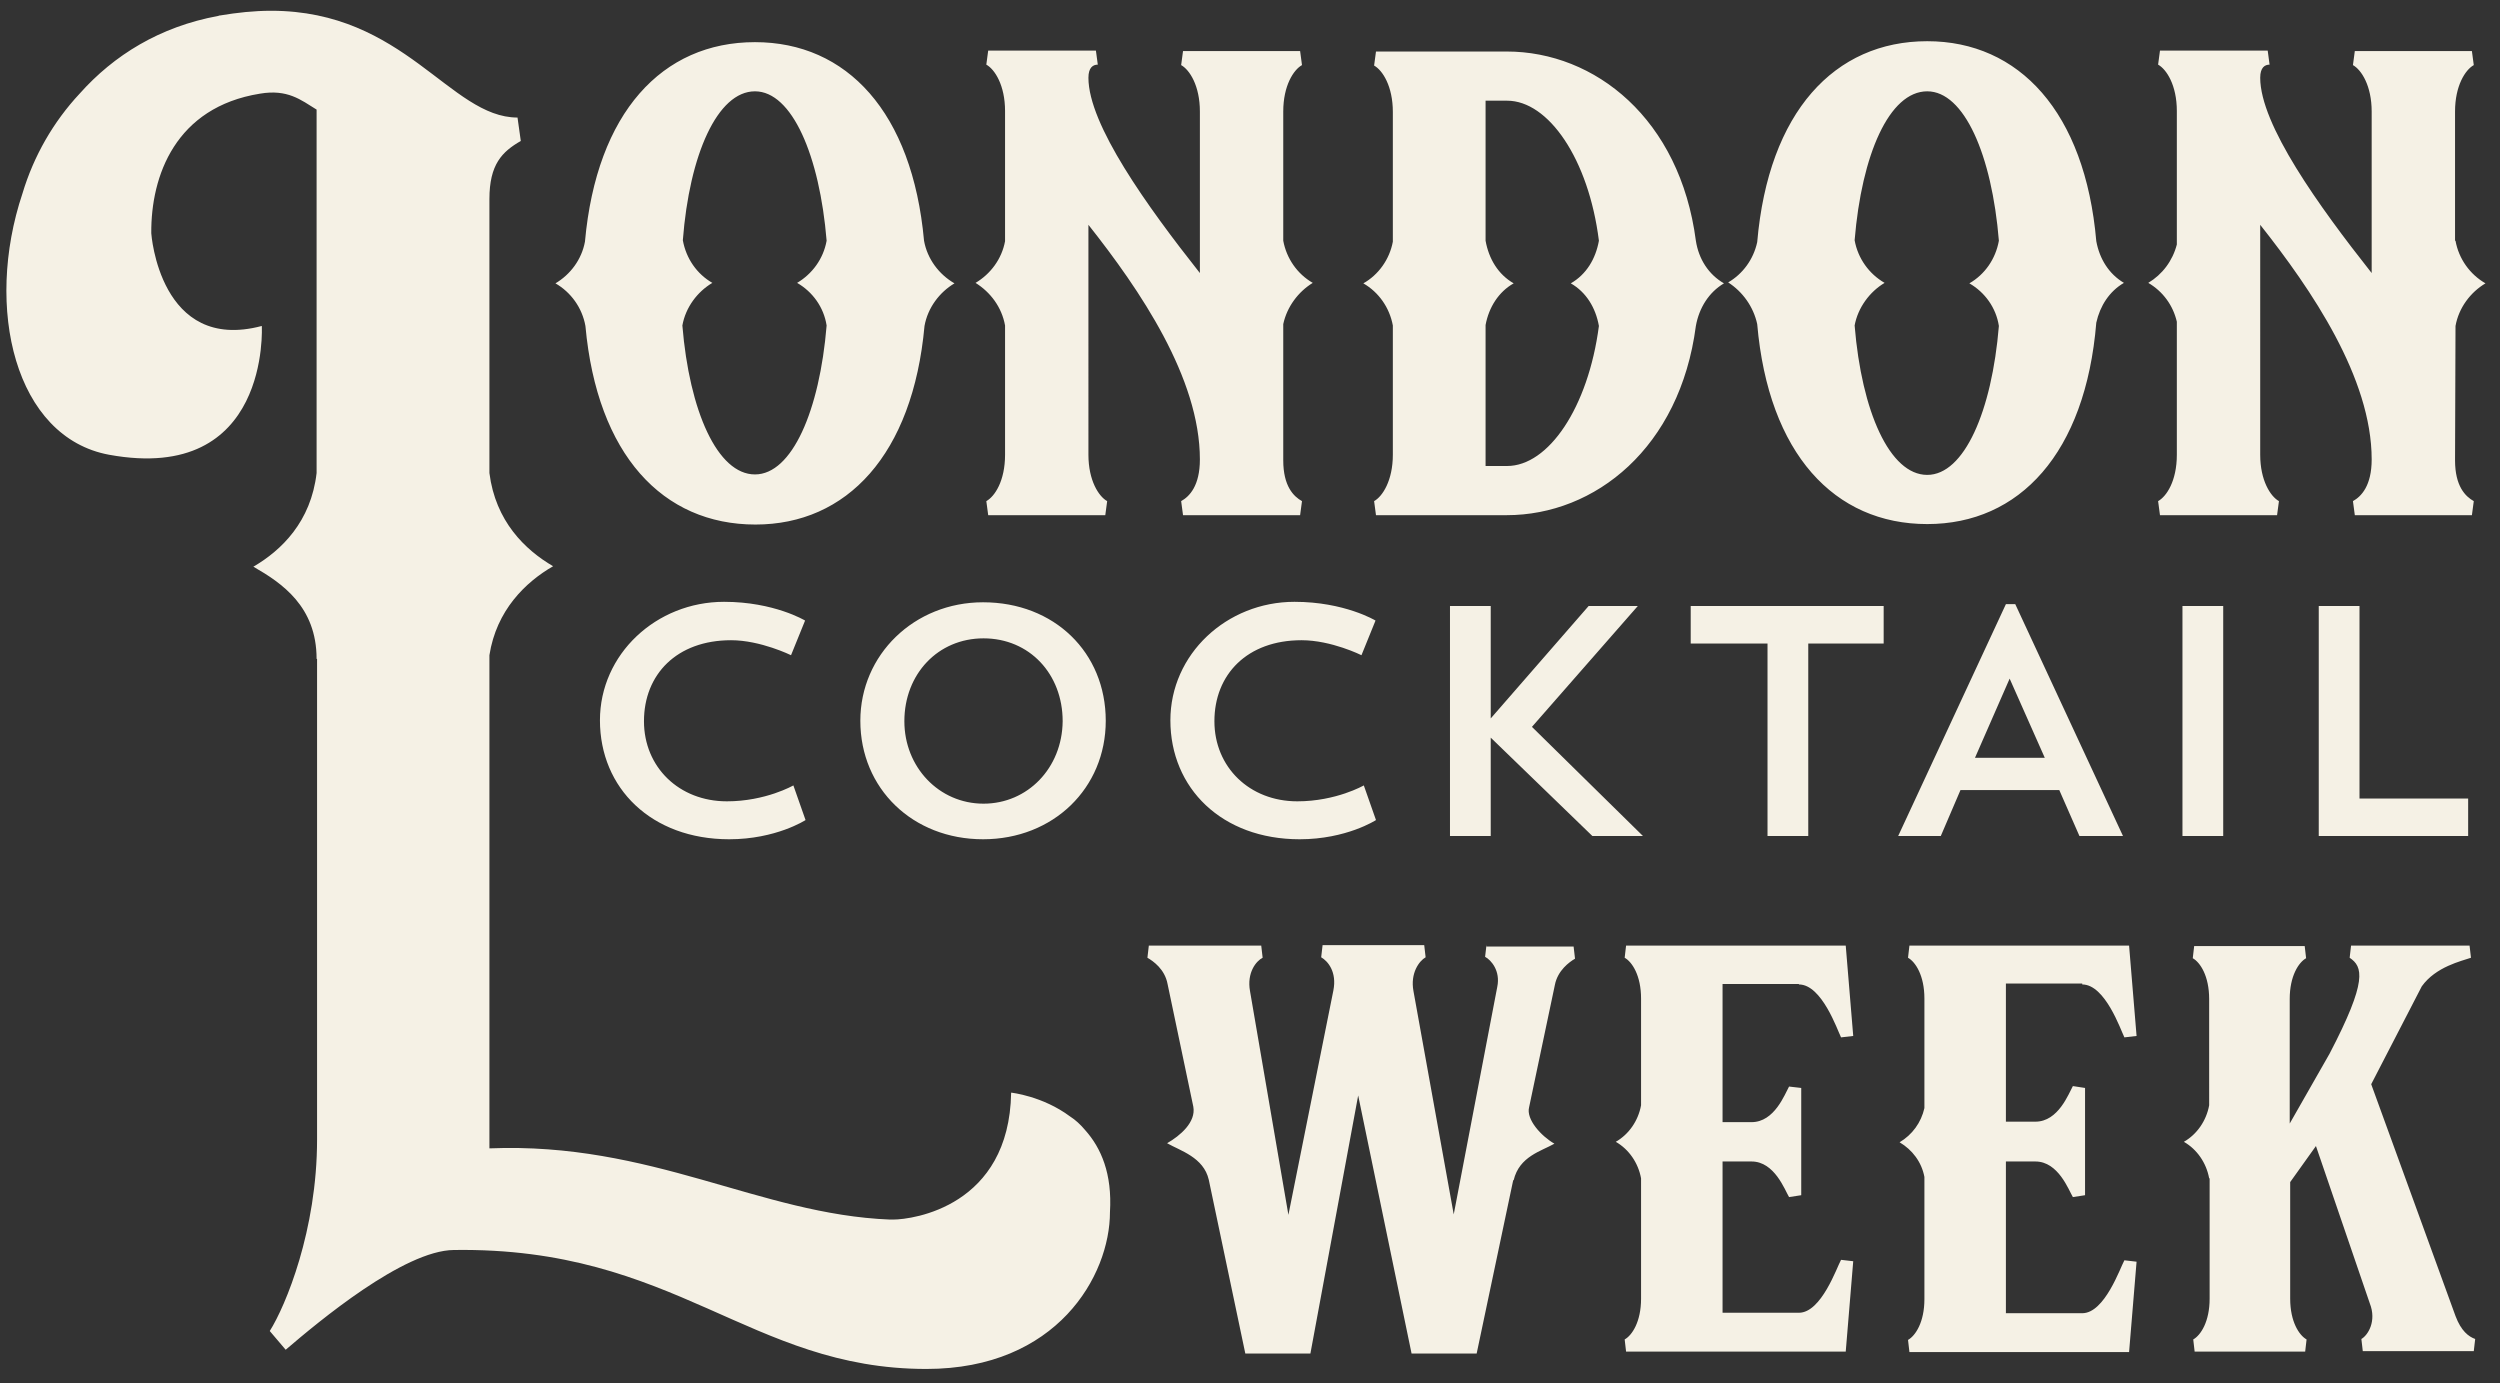 <?xml version="1.0" encoding="utf-8"?>
<!-- Generator: Adobe Illustrator 26.3.1, SVG Export Plug-In . SVG Version: 6.00 Build 0)  -->
<svg version="1.1" id="Layer_1" xmlns="http://www.w3.org/2000/svg" xmlns:xlink="http://www.w3.org/1999/xlink" x="0px" y="0px"
	 viewBox="0 0 533.8 295.3" style="enable-background:new 0 0 533.8 295.3;" xml:space="preserve">
<rect x="0" y="0" width="533.8" height="295.3" fill="#333333" stroke="none"/>
<style type="text/css">
	.st0{fill:#F5F1E5;}
</style>
<g>
	<g>
		<path class="st0" d="M156.1,136.7c6.3,0,12.8,3.2,12.8,3.2l3-7.4c0,0-6.6-4-17.3-4c-14.5,0-26.5,11.2-26.5,25.3
			c0,14.5,11,25.4,27.6,25.4c10,0,16.3-4.1,16.3-4.1l-2.6-7.4c0,0-5.9,3.4-14.2,3.4c-10.2,0-17.7-7.3-17.7-17.1
			C137.5,144,144.5,136.7,156.1,136.7z M209.9,128.6c-14.7,0-26.2,11.2-26.2,25.3c0,14.5,11.2,25.3,26.2,25.3
			c15,0,26.2-10.9,26.2-25.3C236.1,139.3,225.1,128.6,209.9,128.6z M210,171.6c-9.5,0-16.9-7.8-16.9-17.6c0-10.1,7.2-17.7,16.9-17.7
			c9.8,0,16.9,7.6,16.9,17.7C226.8,164,219.4,171.6,210,171.6z M277.9,136.7c6.4,0,12.8,3.2,12.8,3.2l3-7.4c0,0-6.6-4-17.3-4
			c-14.5,0-26.5,11.2-26.5,25.3c0,14.5,11,25.4,27.6,25.4c10,0,16.3-4.1,16.3-4.1l-2.6-7.4c0,0-5.9,3.4-14.2,3.4
			c-10.2,0-17.7-7.3-17.7-17.1C259.3,144,266.3,136.7,277.9,136.7z M327.1,155.2l22.6-25.8h-10.5l-20.9,24v-24h-8.7v49.1h8.7v-21
			l21.7,21h10.8L327.1,155.2z M361,137.4h16.4v41.1h8.7v-41.1h16.1v-8H361V137.4z M418.6,168.7h21.1l4.3,9.8h9.3l-23-49.5h-2
			l-23,49.5h9.1L418.6,168.7z M429.1,144.9l7.5,16.9h-14.9L429.1,144.9z M474.7,129.4H466v49.1h8.7V129.4z M495.1,129.4v49.1H527v-8
			h-23.2v-41.1H495.1z M524.3,69.6c0.7-3.9,3.2-7.2,6.4-9.1c-3.3-1.9-5.7-5.2-6.4-9.1h-0.1V23.8c0-5.5,2.2-8.9,4-9.9l-0.4-3h-25
			l-0.4,3c1.8,1,4,4.4,4,9.9v34.5c-11.3-14.3-23.8-31.7-23.8-41.7c0-2.2,1-2.8,2-2.8l-0.4-3h-23l-0.4,3c1.8,1,4,4.4,4,9.9v28.5
			c-0.9,3.5-3.1,6.4-6.1,8.2c3.1,1.8,5.3,4.8,6.1,8.3v28.4c0,5.6-2.2,8.9-4,9.9l0.4,3h25l0.4-3c-1.8-1-4-4.4-4-9.9V48
			c11,13.9,23.8,32.7,23.8,50.1c0,5.6-2.2,7.9-4,8.9l0.4,3h25l0.4-3c-1.8-1-4-3.2-4-8.7h0L524.3,69.6L524.3,69.6z M214.6,69.5v27.6
			c0,5.6-2.2,8.9-4,9.9l0.4,3h25l0.4-3c-1.8-1-4-4.4-4-9.9V48c11,13.9,23.8,32.7,23.8,50.1c0,5.6-2.2,7.9-4,8.9l0.4,3h25l0.4-3
			c-1.8-1-4-3.2-4-8.7h0V69.2c0.8-3.7,3.2-6.9,6.3-8.8c-3.3-1.9-5.6-5.2-6.3-9V23.8c0-5.5,2.2-8.9,4-9.9l-0.4-3h-25l-0.4,3
			c1.8,1,4,4.4,4,9.9v34.5c-11.3-14.3-23.8-31.7-23.8-41.7c0-2.2,1-2.8,2-2.8l-0.4-3h-23l-0.4,3c1.8,1,4,4.4,4,9.9v27.8
			c-0.7,3.8-3.1,7-6.3,8.9C211.5,62.4,213.9,65.6,214.6,69.5z M375.2,69.2c2.4,27.7,16.5,42.7,36.3,42.7c19.7,0,33.8-15.1,36.1-43
			c0.8-3.6,2.8-6.7,5.9-8.5c-3.2-1.9-5.2-5.1-5.9-8.9c-2.4-27.6-16.5-42.7-36.1-42.7c-19.8,0-33.9,15.1-36.3,42.9
			c-0.8,3.7-3.1,6.8-6.2,8.6C372.1,62.3,374.4,65.5,375.2,69.2z M396,51.3L396,51.3c1.5-18.3,7.4-31.8,15.5-31.8
			c7.9,0,13.8,13.6,15.3,31.9c-0.7,3.9-3,7.2-6.3,9.1c3.3,1.9,5.7,5.2,6.3,9.1h0c-1.5,18.2-7.4,31.8-15.3,31.8
			c-8,0-14-13.5-15.5-31.9c0.7-3.8,3.2-7.2,6.4-9.1C399.1,58.5,396.7,55.2,396,51.3z M297.4,69.5v27.6c0,5.5-2.2,8.9-4,9.9l0.4,3
			h27.9c18.9,0,37-14.4,40.4-40.4h0c0.7-3.9,2.8-7.2,6-9.1c-3.3-1.9-5.4-5.2-6-9.1h0c-3.4-26-21.5-40.4-40.4-40.4h-27.9l-0.4,3
			c1.8,1,4,4.4,4,9.9v27.7c-0.7,3.8-3.1,7.1-6.3,8.9C294.4,62.4,296.7,65.7,297.4,69.5z M317.2,69.4c0.7-3.8,2.8-7.1,6-8.9
			c-3.3-1.9-5.3-5.2-6-9.1V21.5h4.6c8.8,0,17.4,12.4,19.6,29.9c-0.7,3.9-2.7,7.2-6,9.1c3.3,1.9,5.3,5.2,6,9.1
			c-2.3,17.5-10.8,29.9-19.6,29.9h-4.6V69.4z M524.3,281l-18-49.5l10.8-20.9c3-4.2,8.5-5.4,10.5-6.1l-0.3-2.6H502l-0.3,2.6
			c2.8,1.9,3.9,4.8-4.3,20.5l-8.5,14.9v-26.6c0-4.9,1.9-7.8,3.5-8.7l-0.3-2.6h-23.6l-0.3,2.6c1.6,0.9,3.5,3.8,3.5,8.7V236h0
			c-0.6,3.3-2.6,6.2-5.4,7.8c2.8,1.6,4.8,4.5,5.4,7.8h0.1v25.7c0,4.9-1.9,7.8-3.5,8.7l0.3,2.6h23.6l0.3-2.6
			c-1.6-0.9-3.5-3.8-3.5-8.7v-24.9l5.5-7.7l11.5,33.6c1.5,3.8-0.4,6.8-1.8,7.6l0.3,2.6h23.7l0.3-2.6
			C527.1,285.4,525.5,284.2,524.3,281z M317.4,201.7l-0.3,2.6c1.3,0.7,3.3,3,2.6,6.4l-9.3,48.6l-8.6-47.7c-0.7-3.8,1.2-6.4,2.6-7.2
			l-0.3-2.6h-21.7l-0.3,2.6c1.4,0.8,3.4,3.1,2.6,7.1l-9.6,47.9l-8.2-47.8c-0.7-3.9,1.3-6.4,2.7-7.1l-0.3-2.6h-24l-0.3,2.6
			c1.2,0.7,3.7,2.4,4.3,5.6l5.5,26.2c0.6,3.3-2.8,6.2-5.6,7.8c2.8,1.6,7.8,3,8.9,7.8l7.8,37.1h13.9l10.2-55.1l11.4,55.1h13.9l7.8-37
			h0.1c1.2-5.1,5.9-6.2,8.7-7.8c-2.8-1.6-6.1-5.2-5.4-7.8h0l5.5-26.1c0.6-3.1,3.1-4.9,4.3-5.6l-0.3-2.6H317.4z M384.1,210.2
			c4.9,0,8.2,9.7,9,11.3l2.6-0.3l-1.6-19.3h-46.9l-0.3,2.6c1.6,0.9,3.5,3.8,3.5,8.7V236c-0.6,3.3-2.6,6.2-5.4,7.8
			c2.8,1.6,4.8,4.5,5.4,7.8h0v25.7c0,4.9-1.9,7.8-3.5,8.7l0.3,2.6h46.9l1.6-19.3l-2.6-0.3c-0.9,1.6-4.2,11.3-9,11.3h-16.3V248h6.2
			c4.9,0,7.1,6.1,8,7.6l2.6-0.4v-22.9L382,232c-0.9,1.6-3.1,7.6-8,7.6h-6.2v-29.5H384.1z M228.5,238.4c-5.9-4.4-12.6-5.1-12.6-5.1
			c-0.4,24.3-21,27.1-25.2,27.1c-0.2,0-0.5,0-0.7,0c-27.8-1.1-50.9-16.6-85.5-15.2V139.9c1.5-9.6,7.7-15.6,13.6-19
			c-6-3.5-12.3-9.6-13.6-19.9V42.5c0-7.4,2.7-10.1,6.7-12.4l-0.7-5c-14.4,0-24.1-22.8-52.6-22.8c-3.7,0-7.3,0.4-10.9,1l0,0
			c-0.1,0-0.2,0-0.4,0.1c0,0,0,0,0,0C34.1,5.7,24.3,11.8,17,20c-5.6,6-9.8,13.3-12.2,21.3c-8.2,24.5-1.6,52.1,18.5,55.8
			c34.5,6.3,32.6-27.5,32.6-27.5c-21.8,5.8-23.6-19.7-23.6-19.8c-0.1-12.3,5.2-26.9,23.2-29.8c5.9-1,8.7,1.3,12.1,3.4V101h0
			c-1.2,10.4-7.5,16.5-13.5,20c6.1,3.5,13.5,8.5,13.5,19.7h0.1v102.6c0,19.4-6.7,35.5-10.1,40.9l3.4,4c7-6,25.2-21.2,35.9-21.3
			c47.4-0.7,63.1,25.4,100.9,25.4c27.9,0,39.2-19.9,39.2-33.5c0.5-8.2-1.9-13.7-5.3-17.5C230.7,240.1,229.6,239.1,228.5,238.4z
			 M125,69.6c2.5,27.5,16.5,42.4,36.3,42.4c19.5,0,33.6-14.9,36.1-42.4h0c0.7-3.9,3.2-7.2,6.4-9.1c-3.3-1.9-5.8-5.2-6.5-9.1h0
			c-2.5-27.5-16.5-42.4-36.1-42.4c-19.8,0-33.8,15-36.3,42.6c-0.7,3.8-3.1,7-6.3,8.9C121.9,62.4,124.3,65.7,125,69.6z M145.8,51.3
			L145.8,51.3c1.4-18.3,7.4-31.8,15.4-31.8c7.9,0,13.8,13.7,15.3,31.9c-0.7,3.9-3.1,7.1-6.3,9c3.3,1.9,5.7,5.2,6.3,9.1h0
			c-1.5,18.2-7.4,31.8-15.3,31.8c-8,0-14-13.5-15.5-31.8h0c0.7-3.9,3.2-7.2,6.4-9.1C148.8,58.5,146.5,55.2,145.8,51.3z M444.6,210.2
			c4.9,0,8.2,9.7,9,11.3l2.6-0.3l-1.6-19.3h-46.9l-0.3,2.6c1.6,0.9,3.5,3.8,3.5,8.7v23.4c-0.7,3.1-2.6,5.7-5.3,7.3
			c2.7,1.6,4.7,4.2,5.3,7.4v26.1c0,4.9-1.9,7.8-3.5,8.7l0.3,2.6h46.9l1.6-19.3l-2.6-0.3c-0.9,1.6-4.2,11.3-9,11.3h-16.3V248h6.3
			c4.9,0,7.1,6.1,8,7.6l2.6-0.4v-22.9l-2.6-0.4c-0.9,1.6-3.1,7.6-8,7.6h-6.3v-29.5H444.6z"/>
	</g>
</g>
</svg>
